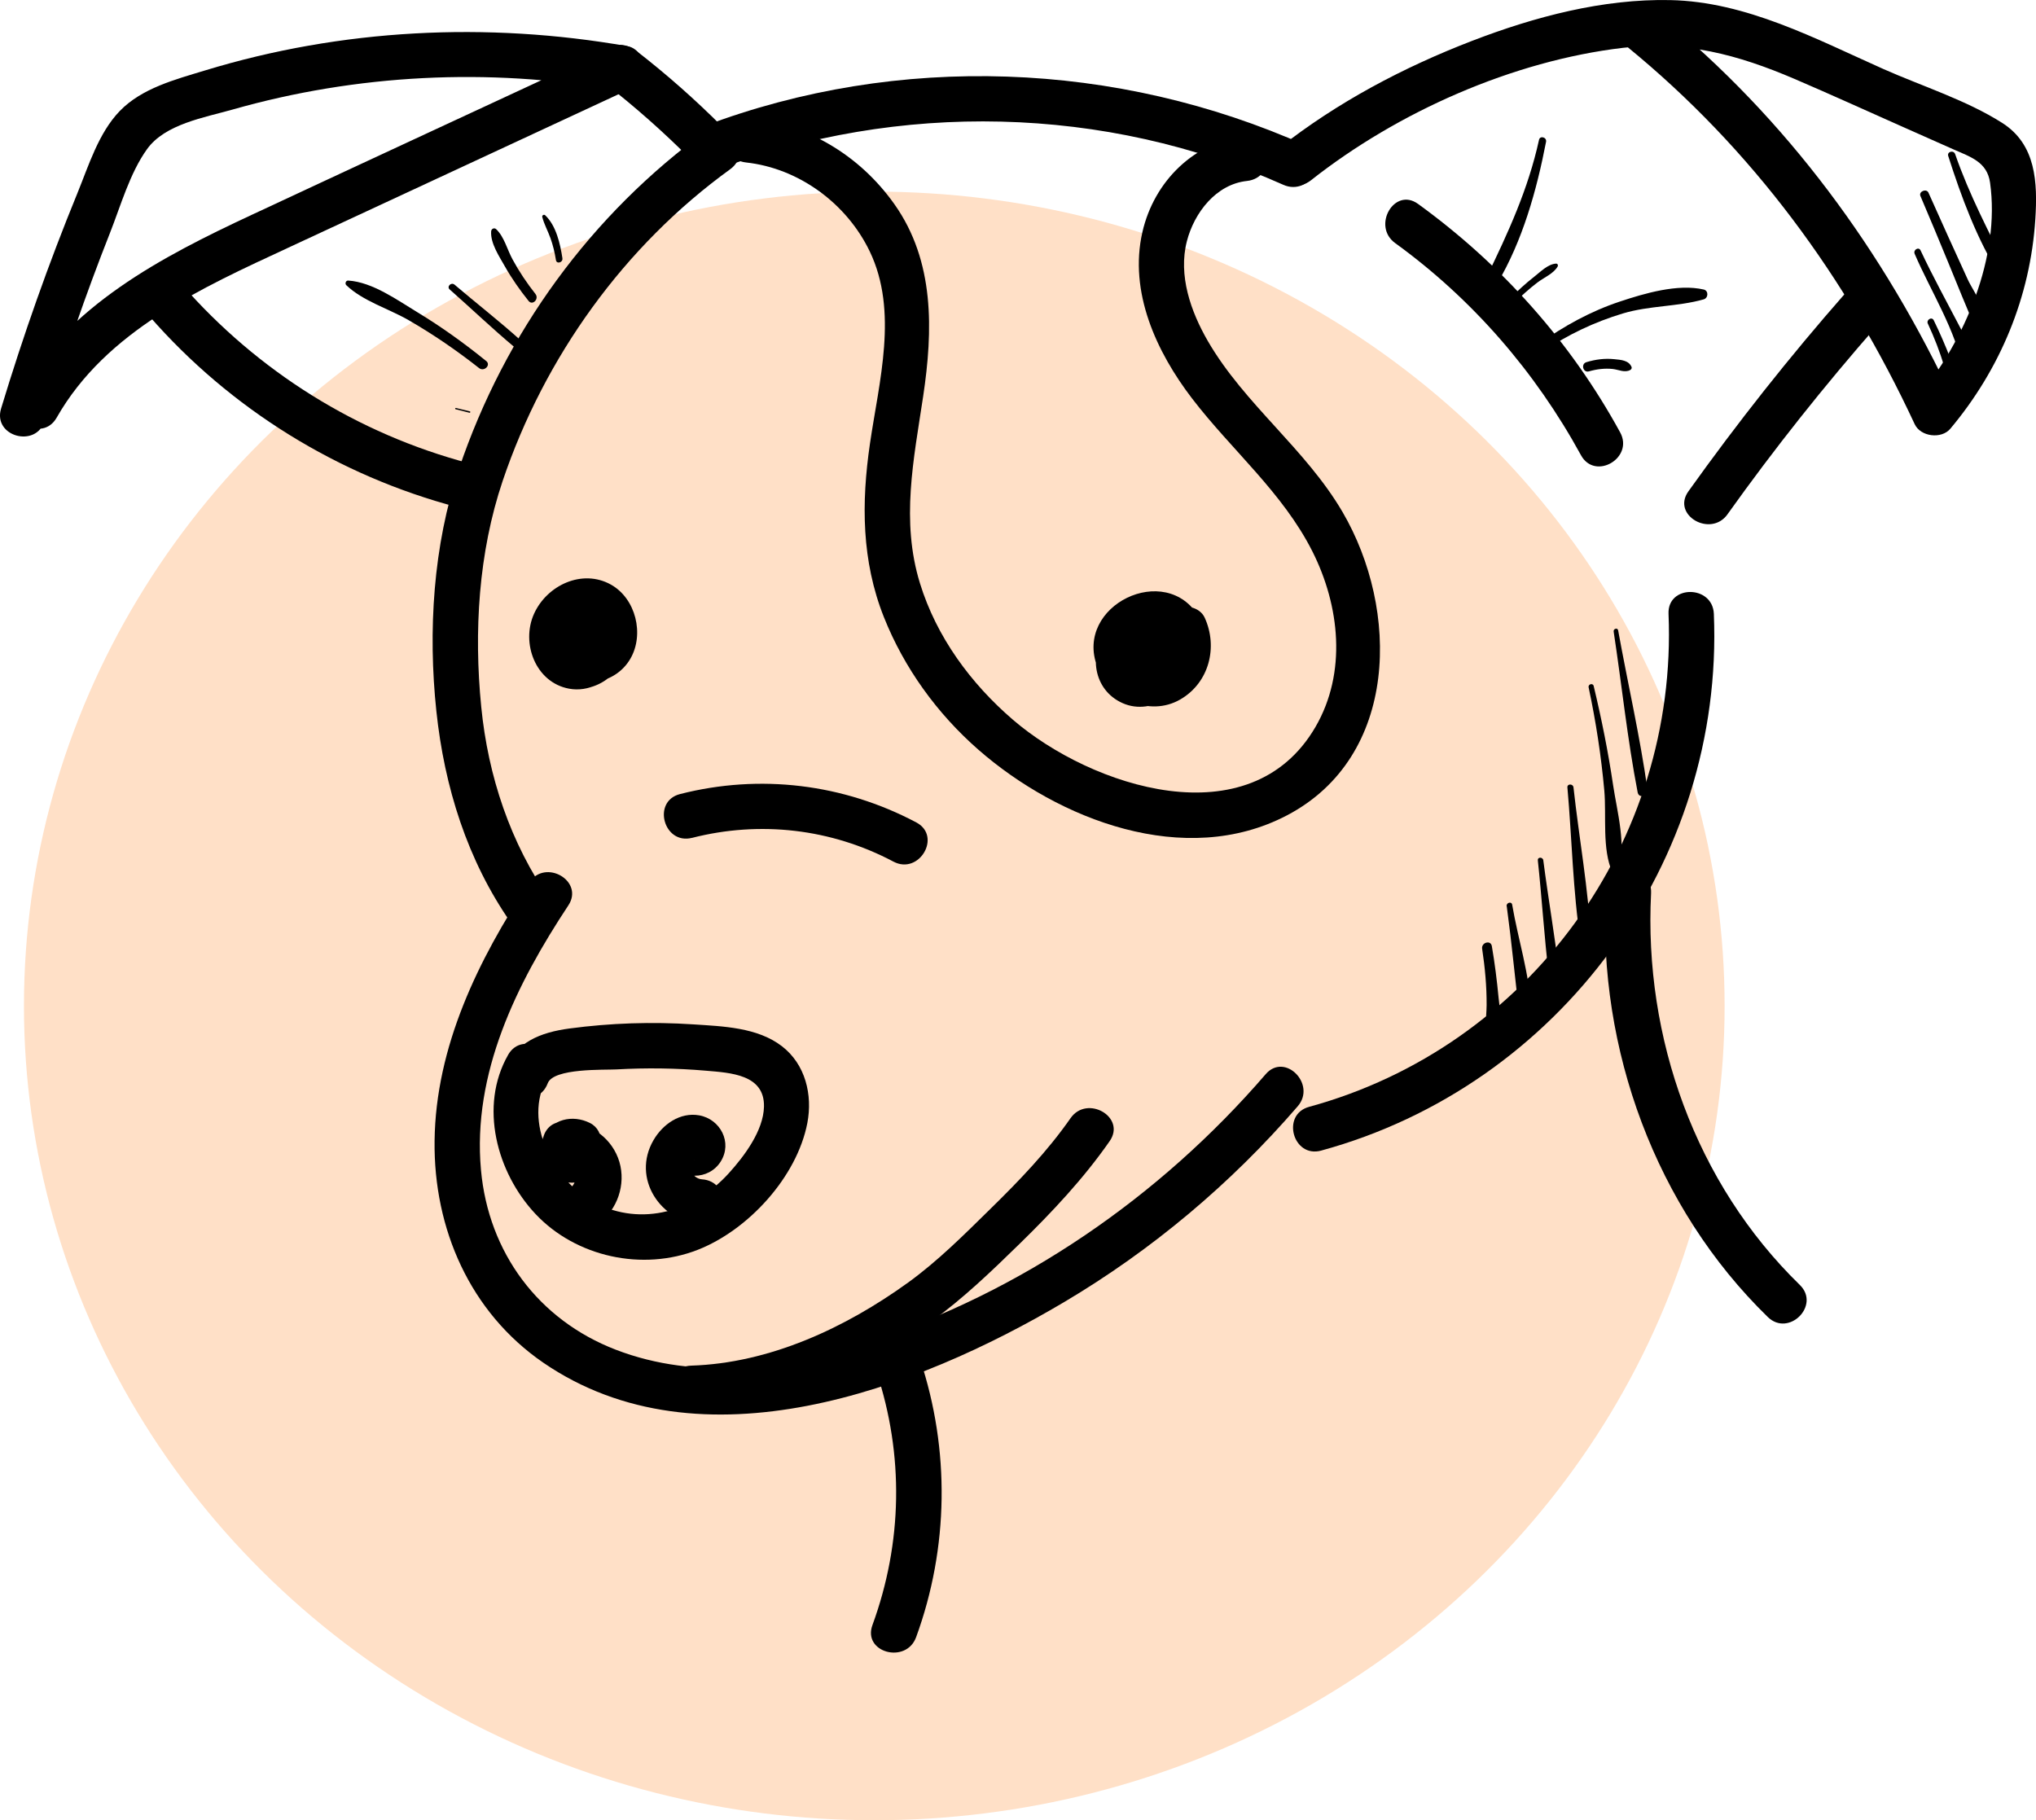 <?xml version="1.0" encoding="UTF-8"?>
<svg xmlns="http://www.w3.org/2000/svg" width="85" height="76" viewBox="0 0 85 76" fill="none">
  <ellipse cx="36.5" cy="42" rx="35.5" ry="34" fill="#FFD9BB" fill-opacity="0.82"></ellipse>
  <g clip-path="url(#clip0_20_639)">
    <path d="M1.871 17.562C2.675 14.912 3.578 12.291 4.595 9.716C5.043 8.58 5.421 7.226 6.14 6.225C6.892 5.177 8.541 4.907 9.71 4.574C14.891 3.1 20.384 2.824 25.69 3.752C25.615 3.175 25.538 2.598 25.464 2.021C20.475 4.339 15.481 6.649 10.496 8.976C6.744 10.728 2.852 12.753 0.729 16.484C0.125 17.545 1.761 18.501 2.364 17.441C4.427 13.813 8.416 12.022 12.039 10.34C16.832 8.111 21.624 5.885 26.417 3.659C27.132 3.326 26.973 2.064 26.192 1.928C20.324 0.9 14.261 1.201 8.556 2.942C7.321 3.319 5.921 3.679 4.996 4.639C4.112 5.558 3.703 6.911 3.231 8.067C2.026 11.008 0.968 14.011 0.045 17.058C-0.31 18.227 1.517 18.727 1.869 17.562H1.871Z" fill="black"></path>
    <path d="M6.231 13.195C9.615 17.076 14.121 19.861 19.095 21.176C20.274 21.488 20.776 19.661 19.599 19.349C14.918 18.111 10.754 15.506 7.571 11.856C6.769 10.935 5.435 12.28 6.233 13.195H6.231Z" fill="black"></path>
    <path d="M25.25 3.478C26.509 4.456 27.699 5.51 28.826 6.64C29.688 7.504 31.026 6.165 30.164 5.301C29.039 4.171 27.846 3.117 26.587 2.139C26.18 1.823 25.647 1.748 25.25 2.139C24.919 2.462 24.846 3.166 25.25 3.478Z" fill="black"></path>
    <path d="M29.531 5.429C24.68 8.939 21.08 13.898 19.162 19.573C18.082 22.773 17.863 26.351 18.218 29.696C18.552 32.851 19.507 35.919 21.334 38.534C22.022 39.52 23.585 38.652 22.968 37.578C22.893 37.449 22.819 37.318 22.744 37.19C22.136 36.134 20.5 37.087 21.11 38.146C21.184 38.275 21.259 38.405 21.334 38.534C21.878 38.215 22.423 37.897 22.968 37.578C21.302 35.191 20.376 32.401 20.091 29.513C19.779 26.376 19.975 23.075 20.986 20.078C22.735 14.902 26.057 10.269 30.484 7.066C31.462 6.358 30.518 4.714 29.529 5.429H29.531Z" fill="black"></path>
    <path d="M22.093 36.85C19.966 40.066 18.188 43.704 18.143 47.637C18.1 51.306 19.623 54.794 22.682 56.896C29.264 61.413 38.26 58.02 44.419 54.37C48.089 52.196 51.392 49.421 54.178 46.19C54.971 45.271 53.637 43.924 52.84 44.851C48.42 49.976 42.652 53.952 36.199 56.042C32.82 57.136 29.106 57.663 25.708 56.354C22.477 55.11 20.391 52.294 20.08 48.848C19.714 44.815 21.565 41.074 23.727 37.804C24.401 36.784 22.762 35.834 22.093 36.848V36.85Z" fill="black"></path>
    <path d="M55.154 48.041C65.103 45.327 71.98 35.957 71.551 25.63C71.5 24.416 69.607 24.409 69.659 25.63C70.053 35.131 63.822 43.712 54.652 46.214C53.478 46.534 53.977 48.362 55.156 48.041H55.154Z" fill="black"></path>
    <path d="M67.038 37.294C66.708 43.801 69.116 50.424 73.803 54.989C74.676 55.839 76.015 54.501 75.14 53.65C70.788 49.412 68.624 43.327 68.93 37.294C68.991 36.075 67.099 36.078 67.038 37.294Z" fill="black"></path>
    <path d="M36.591 57.271C37.744 60.747 37.68 64.413 36.423 67.852C36.003 68.998 37.831 69.493 38.247 68.356C39.609 64.632 39.665 60.53 38.415 56.767C38.033 55.614 36.205 56.109 36.591 57.271Z" fill="black"></path>
    <path d="M28.856 58.914C32.456 58.802 35.975 57.276 38.869 55.187C40.204 54.221 41.393 53.08 42.57 51.929C43.932 50.599 45.238 49.21 46.327 47.645C47.025 46.642 45.385 45.695 44.693 46.688C43.727 48.074 42.548 49.3 41.344 50.478C40.253 51.55 39.154 52.652 37.912 53.55C35.29 55.444 32.128 56.918 28.854 57.019C27.639 57.056 27.634 58.952 28.854 58.913L28.856 58.914Z" fill="black"></path>
    <path d="M46.215 26.284C45.428 27.276 45.635 28.811 46.867 29.358C48.128 29.919 49.659 28.848 49.644 27.479C49.63 26.17 48.284 25.079 46.997 25.408C45.585 25.769 45.521 27.526 46.348 28.479C47.092 29.336 48.465 29.607 49.419 28.942C50.404 28.255 50.659 26.794 50.059 25.767C48.678 23.412 44.84 25.283 45.807 27.829C46.316 29.168 47.978 29.956 49.277 29.203C50.482 28.505 50.855 27.016 50.294 25.789C50.081 25.324 49.409 25.21 48.999 25.449C48.521 25.729 48.447 26.279 48.659 26.745C48.954 27.392 47.95 27.971 47.603 27.233C47.35 26.693 48.314 26.247 48.471 26.856C48.527 27.072 48.478 27.395 48.212 27.435C48.122 27.448 47.986 27.388 47.906 27.339C47.844 27.302 47.712 27.087 47.682 27.078C47.663 27.07 47.486 27.106 47.519 27.244C47.525 27.267 47.618 27.278 47.63 27.308C47.67 27.436 47.751 27.392 47.725 27.547C47.714 27.616 47.411 27.689 47.691 27.681C47.495 27.687 47.732 27.407 47.559 27.623C47.876 27.224 47.949 26.674 47.559 26.284C47.228 25.953 46.54 25.881 46.221 26.284H46.215Z" fill="black"></path>
    <path d="M22.828 25.447C21.783 26.404 22.177 28.288 23.557 28.688C24.889 29.074 26.266 27.993 26.175 26.603C26.082 25.182 24.555 24.041 23.195 24.751C21.837 25.458 22.037 27.358 23.21 28.125C24.221 28.787 25.692 28.587 26.319 27.5C26.908 26.48 26.544 24.99 25.505 24.409C24.307 23.74 22.837 24.435 22.298 25.621C21.74 26.846 22.356 28.499 23.763 28.755C25.389 29.05 26.83 27.04 26.289 25.563C26.039 24.879 25.386 24.45 24.669 24.407C23.878 24.36 23.291 24.801 23.005 25.516C22.815 25.991 23.212 26.557 23.666 26.682C24.205 26.829 24.639 26.497 24.83 26.021C24.721 26.291 24.707 26.245 24.559 26.297C24.455 26.334 24.697 26.286 24.606 26.314C24.515 26.344 24.584 26.161 24.522 26.26C24.485 26.319 24.486 26.422 24.451 26.491C24.388 26.618 24.209 26.859 24.052 26.895C24.152 26.872 24.132 26.93 24.078 26.878C24.022 26.826 23.985 26.747 23.97 26.674C23.914 26.404 24.186 26.062 24.46 26.035C24.654 26.017 24.742 26.262 24.709 26.467C24.688 26.59 24.596 26.661 24.384 26.602C24.218 26.555 24.218 26.424 24.108 26.377C24.186 26.411 24.022 26.291 24.121 26.368C24.104 26.355 24.05 26.497 24.044 26.426C24.044 26.433 24.395 26.573 24.246 26.831C24.238 26.844 23.938 26.928 24.126 26.9C24.082 26.908 24.173 26.73 24.115 26.77C24.205 26.71 23.861 27.063 24.164 26.788C25.065 25.965 23.723 24.627 22.826 25.449L22.828 25.447Z" fill="black"></path>
    <path d="M67.924 1.946C73.164 6.223 77.086 11.593 79.935 17.709C80.179 18.236 81.05 18.343 81.422 17.902C83.504 15.422 84.765 12.392 84.972 9.15C85.069 7.62 85.005 6.031 83.588 5.131C82.095 4.182 80.25 3.601 78.634 2.884C75.797 1.621 72.905 0.071 69.737 0.004C66.918 -0.056 64.075 0.699 61.465 1.703C58.583 2.813 55.827 4.27 53.396 6.186C52.441 6.94 53.788 8.272 54.734 7.525C58.357 4.667 63.165 2.538 67.756 1.997C70.344 1.692 72.541 2.277 74.918 3.295C76.403 3.932 77.875 4.602 79.353 5.259C80.078 5.583 80.806 5.904 81.532 6.227C82.257 6.55 82.959 6.752 83.082 7.626C83.517 10.717 82.024 14.241 80.08 16.557C80.576 16.621 81.071 16.684 81.567 16.75C78.66 10.508 74.61 4.968 69.261 0.603C68.325 -0.161 66.978 1.171 67.924 1.942V1.946Z" fill="black"></path>
    <path d="M72.122 21.471C74.071 18.737 76.159 16.111 78.373 13.587C79.175 12.674 77.842 11.329 77.036 12.248C74.715 14.891 72.532 17.651 70.487 20.517C69.778 21.51 71.418 22.457 72.122 21.473V21.471Z" fill="black"></path>
    <path d="M58.245 10.149C61.467 12.483 64.097 15.518 66.004 19.007C66.59 20.078 68.224 19.121 67.638 18.051C65.569 14.267 62.687 11.04 59.2 8.513C58.211 7.798 57.267 9.439 58.245 10.149Z" fill="black"></path>
    <path d="M29.902 7.092C37.516 4.217 46.13 4.389 53.577 7.716C54.68 8.209 55.644 6.576 54.532 6.079C46.63 2.549 37.512 2.2 29.398 5.263C28.27 5.689 28.759 7.521 29.902 7.09V7.092Z" fill="black"></path>
    <path d="M21.212 44.046C19.992 46.184 20.736 48.96 22.352 50.682C24.048 52.49 26.83 53.085 29.13 52.183C31.234 51.36 33.268 49.15 33.705 46.892C33.932 45.712 33.624 44.434 32.641 43.68C31.617 42.893 30.177 42.852 28.942 42.77C27.22 42.656 25.488 42.714 23.777 42.942C22.57 43.103 21.496 43.513 21.042 44.726C20.615 45.869 22.444 46.364 22.867 45.23C23.106 44.589 25.233 44.679 25.731 44.651C26.979 44.58 28.231 44.597 29.475 44.705C30.494 44.793 31.925 44.858 31.895 46.207C31.872 47.21 31.072 48.274 30.428 48.984C28.996 50.57 26.798 51.238 24.824 50.213C23.108 49.32 21.804 46.827 22.846 45C23.451 43.939 21.817 42.985 21.212 44.044V44.046Z" fill="black"></path>
    <path d="M24.277 48.747C24.395 48.672 24.511 48.597 24.628 48.523C25.19 48.162 25.292 47.221 24.628 46.887C23.912 46.526 23.014 46.717 22.673 47.501C22.356 48.231 22.794 49.148 23.574 49.344C24.343 49.537 25.18 48.952 25.18 48.138C25.18 47.251 24.33 46.844 23.559 46.831C22.341 46.81 22.341 48.702 23.559 48.724C24.156 48.736 24.165 49.313 23.788 49.634C23.399 49.965 23.449 50.633 23.788 50.973C24.175 51.36 24.736 51.304 25.126 50.973C25.871 50.342 26.152 49.255 25.802 48.345C25.443 47.413 24.542 46.849 23.559 46.831V48.724C23.626 48.689 23.669 48.691 23.69 48.732C23.699 48.743 23.692 48.751 23.673 48.756L23.333 48.416C23.333 48.416 23.326 48.398 23.322 48.388V47.884C23.324 47.875 23.326 47.865 23.328 47.856L23.667 47.516C23.766 47.501 23.867 47.486 23.966 47.473C24.106 47.553 24.244 47.636 24.384 47.716C24.378 47.932 24.372 48.147 24.365 48.364C24.225 48.444 24.087 48.526 23.947 48.607L23.671 48.523V46.887C23.553 46.961 23.438 47.036 23.32 47.111C22.298 47.766 23.246 49.406 24.276 48.747H24.277Z" fill="black"></path>
    <path d="M28.289 47.152C28.236 47.217 28.182 47.282 28.13 47.348C27.832 47.716 27.705 48.334 28.13 48.687C28.805 49.249 29.91 49.126 30.201 48.19C30.477 47.299 29.623 46.446 28.733 46.64C27.919 46.817 27.546 47.738 27.94 48.459C28.397 49.296 29.589 49.29 30.087 48.5C30.589 47.706 30.076 46.728 29.192 46.569C28.395 46.427 27.669 46.939 27.283 47.604C26.356 49.2 27.58 51.022 29.307 51.134C30.524 51.212 30.518 49.316 29.307 49.24C29.076 49.225 28.867 49.038 28.858 48.803C28.854 48.711 28.891 48.622 28.927 48.538C29.052 48.246 28.996 48.582 28.781 48.422C28.667 48.308 28.555 48.196 28.442 48.082L28.432 48.061V47.557C28.492 47.482 28.552 47.408 28.61 47.333C28.768 47.29 28.929 47.247 29.087 47.204L29.136 47.212C29.276 47.292 29.414 47.374 29.553 47.454C29.578 47.669 29.6 47.882 29.624 48.097C29.511 48.211 29.399 48.323 29.285 48.437C29.268 48.446 29.251 48.457 29.236 48.467H28.733C28.621 48.343 28.511 48.22 28.399 48.097V47.593C28.404 47.574 28.41 47.555 28.414 47.535C28.527 47.421 28.639 47.309 28.753 47.195C28.876 47.183 28.999 47.174 29.123 47.163C29.262 47.243 29.401 47.325 29.541 47.406C29.516 47.385 29.492 47.365 29.468 47.344V48.683C29.52 48.618 29.574 48.553 29.626 48.487C29.947 48.089 30.014 47.536 29.626 47.148C29.294 46.816 28.611 46.748 28.289 47.148V47.152Z" fill="black"></path>
    <path d="M67.368 26.37C67.708 28.604 67.941 30.867 68.37 33.084C68.422 33.359 68.818 33.236 68.78 32.97C68.467 30.742 67.956 28.533 67.555 26.318C67.532 26.195 67.349 26.249 67.368 26.368V26.37Z" fill="black"></path>
    <path d="M66.323 28.699C66.626 30.126 66.847 31.56 66.978 33.015C67.071 34.072 66.877 35.456 67.314 36.422C67.362 36.53 67.512 36.481 67.545 36.392C67.926 35.363 67.504 33.857 67.346 32.789C67.14 31.396 66.862 30.012 66.534 28.643C66.501 28.505 66.293 28.564 66.323 28.701V28.699Z" fill="black"></path>
    <path d="M65.437 32.877C65.627 35.01 65.663 37.199 65.987 39.315C66.025 39.56 66.43 39.502 66.418 39.257C66.32 37.133 65.922 34.991 65.691 32.877C65.674 32.718 65.424 32.713 65.437 32.877Z" fill="black"></path>
    <path d="M64.202 35.919C64.372 37.514 64.471 39.119 64.659 40.71C64.693 40.992 65.138 40.996 65.105 40.71C64.916 39.109 64.637 37.518 64.43 35.919C64.411 35.777 64.187 35.774 64.204 35.919H64.202Z" fill="black"></path>
    <path d="M62.904 37.836C63.012 38.633 63.105 39.431 63.191 40.232C63.228 40.579 63.267 40.925 63.306 41.272C63.318 41.375 63.471 42.359 63.622 42.176C63.668 42.118 63.665 42.001 63.571 41.988C63.558 41.986 63.543 41.984 63.529 41.982C63.45 41.971 63.385 42.001 63.357 42.079C63.319 42.184 63.319 42.243 63.385 42.333C63.456 42.428 63.569 42.473 63.68 42.412C63.715 42.391 63.749 42.372 63.784 42.352C63.864 42.307 63.922 42.212 63.916 42.118C63.857 40.686 63.37 39.188 63.131 37.774C63.105 37.621 62.879 37.688 62.9 37.838L62.904 37.836Z" fill="black"></path>
    <path d="M61.877 39.61C61.995 40.394 62.068 41.169 62.064 41.963C62.06 42.507 61.937 43.058 62.208 43.545C62.258 43.637 62.385 43.626 62.437 43.545C62.792 43.004 62.624 42.279 62.564 41.663C62.495 40.938 62.405 40.217 62.282 39.502C62.236 39.235 61.838 39.35 61.877 39.614V39.61Z" fill="black"></path>
    <path d="M20.296 15.072C19.386 14.335 18.438 13.651 17.436 13.044C16.585 12.529 15.552 11.778 14.537 11.714C14.438 11.709 14.39 11.841 14.457 11.907C15.149 12.572 16.226 12.887 17.058 13.367C18.087 13.961 19.067 14.633 20.002 15.369C20.21 15.534 20.509 15.244 20.298 15.072H20.296Z" fill="black"></path>
    <path d="M18.776 12.088C19.675 12.88 20.544 13.714 21.464 14.482C21.652 14.639 21.923 14.377 21.736 14.209C20.845 13.406 19.891 12.665 18.977 11.886C18.837 11.768 18.636 11.966 18.776 12.088Z" fill="black"></path>
    <path d="M22.356 12.276C21.997 11.822 21.675 11.341 21.399 10.832C21.178 10.429 21.05 9.887 20.716 9.57C20.636 9.493 20.512 9.551 20.505 9.658C20.47 10.158 20.843 10.704 21.081 11.128C21.369 11.636 21.703 12.11 22.068 12.566C22.233 12.771 22.516 12.482 22.356 12.278V12.276Z" fill="black"></path>
    <path d="M23.481 10.786C23.387 10.181 23.223 9.428 22.762 8.989C22.71 8.939 22.622 8.989 22.639 9.06C22.718 9.368 22.872 9.639 22.979 9.938C23.087 10.239 23.16 10.545 23.21 10.861C23.238 11.038 23.507 10.961 23.479 10.786H23.481Z" fill="black"></path>
    <path d="M19.615 17.175C19.421 17.129 19.227 17.08 19.035 17.034C19.001 17.026 18.988 17.076 19.02 17.086C19.212 17.134 19.406 17.185 19.598 17.233C19.636 17.243 19.652 17.185 19.615 17.175Z" fill="black"></path>
    <path d="M81.336 6.514C81.881 8.218 82.534 9.992 83.494 11.511C83.632 11.729 83.953 11.539 83.84 11.309C83.037 9.693 82.22 8.149 81.625 6.436C81.561 6.255 81.276 6.33 81.336 6.516V6.514Z" fill="black"></path>
    <path d="M80.175 8.184C80.573 9.127 80.974 10.07 81.36 11.019C81.541 11.466 81.722 11.912 81.907 12.357C82 12.579 82.093 12.801 82.185 13.023C82.196 13.05 82.577 13.912 82.677 13.686C82.718 13.595 82.651 13.472 82.537 13.505C82.521 13.511 82.502 13.516 82.485 13.52C82.44 13.533 82.388 13.574 82.381 13.625C82.36 13.761 82.364 13.834 82.47 13.931C82.588 14.039 82.787 14.028 82.87 13.879C83.209 13.268 82.401 12.216 82.149 11.665C81.597 10.461 81.05 9.254 80.51 8.044C80.425 7.857 80.093 7.994 80.175 8.186V8.184Z" fill="black"></path>
    <path d="M79.935 10.601C80.608 12.166 81.661 13.799 81.97 15.489C82.071 15.388 82.172 15.287 82.273 15.186C82.245 15.162 82.219 15.138 82.191 15.113C82.133 15.033 82 15.035 81.972 15.141C81.931 15.296 81.931 15.332 81.97 15.489C82.024 15.711 82.409 15.737 82.444 15.489C82.534 14.869 82.105 14.198 81.829 13.666C81.274 12.599 80.692 11.546 80.181 10.455C80.103 10.287 79.862 10.435 79.935 10.599V10.601Z" fill="black"></path>
    <path d="M80.487 13.517C80.75 14.09 80.985 14.673 81.159 15.281C81.282 15.713 81.321 16.2 81.61 16.55C81.664 16.613 81.784 16.579 81.799 16.499C81.903 15.995 81.616 15.446 81.433 14.983C81.219 14.437 80.989 13.899 80.731 13.373C80.649 13.207 80.409 13.352 80.485 13.517H80.487Z" fill="black"></path>
    <path d="M28.891 34.984C31.733 34.257 34.706 34.601 37.3 35.975C38.376 36.545 39.333 34.911 38.255 34.339C35.21 32.726 31.727 32.302 28.388 33.155C27.209 33.458 27.709 35.284 28.891 34.982V34.984Z" fill="black"></path>
    <path d="M31.141 6.783C33.354 7.022 35.352 8.5 36.311 10.498C37.514 13.005 36.697 15.931 36.318 18.533C35.958 21.002 35.968 23.415 36.9 25.763C37.747 27.892 39.122 29.793 40.844 31.3C44.2 34.237 49.473 36.27 53.724 34.046C58.419 31.59 58.428 25.444 56.047 21.374C54.504 18.737 51.954 16.878 50.426 14.241C49.713 13.008 49.182 11.497 49.551 10.069C49.857 8.883 50.769 7.691 52.062 7.555C53.262 7.428 53.275 5.532 52.062 5.661C49.874 5.894 48.182 7.557 47.693 9.693C47.122 12.192 48.277 14.691 49.767 16.637C51.419 18.794 53.549 20.561 54.79 23.021C55.935 25.294 56.237 28.082 54.919 30.352C52.189 35.047 45.559 32.862 42.29 30.053C40.527 28.538 39.098 26.592 38.408 24.357C37.602 21.747 38.145 19.183 38.54 16.553C38.954 13.793 39.025 10.907 37.342 8.528C35.874 6.453 33.66 5.16 31.143 4.89C29.934 4.759 29.943 6.654 31.143 6.783H31.141Z" fill="black"></path>
    <path d="M64.251 5.842C63.801 7.893 62.967 9.708 62.055 11.585C61.909 11.882 62.331 12.138 62.502 11.847C63.564 10.056 64.153 7.953 64.545 5.922C64.583 5.73 64.293 5.648 64.251 5.84V5.842Z" fill="black"></path>
    <path d="M63.202 12.663C63.512 12.355 63.834 12.063 64.181 11.798C64.448 11.593 64.87 11.421 65.032 11.122C65.058 11.074 65.027 11.005 64.967 11.006C64.624 11.025 64.314 11.348 64.053 11.552C63.687 11.838 63.346 12.151 63.023 12.484C62.909 12.601 63.086 12.779 63.202 12.663Z" fill="black"></path>
    <path d="M64.433 14.665C65.46 13.969 66.566 13.445 67.754 13.087C68.862 12.755 70.038 12.809 71.127 12.499C71.323 12.443 71.338 12.136 71.127 12.088C70.04 11.839 68.65 12.25 67.618 12.594C66.407 12.997 65.286 13.614 64.251 14.357C64.066 14.49 64.239 14.8 64.431 14.667L64.433 14.665Z" fill="black"></path>
    <path d="M66.338 15.505C66.663 15.412 66.991 15.371 67.329 15.406C67.577 15.433 67.836 15.578 68.067 15.444C68.105 15.423 68.135 15.365 68.116 15.324C67.998 15.039 67.665 15.024 67.386 14.996C66.995 14.956 66.607 15.007 66.232 15.121C65.987 15.195 66.09 15.578 66.338 15.505Z" fill="black"></path>
  </g>
  <defs>
    <clipPath id="clip0_20_639">
      <rect width="85" height="69" fill="white"></rect>
    </clipPath>
  </defs>
</svg>
